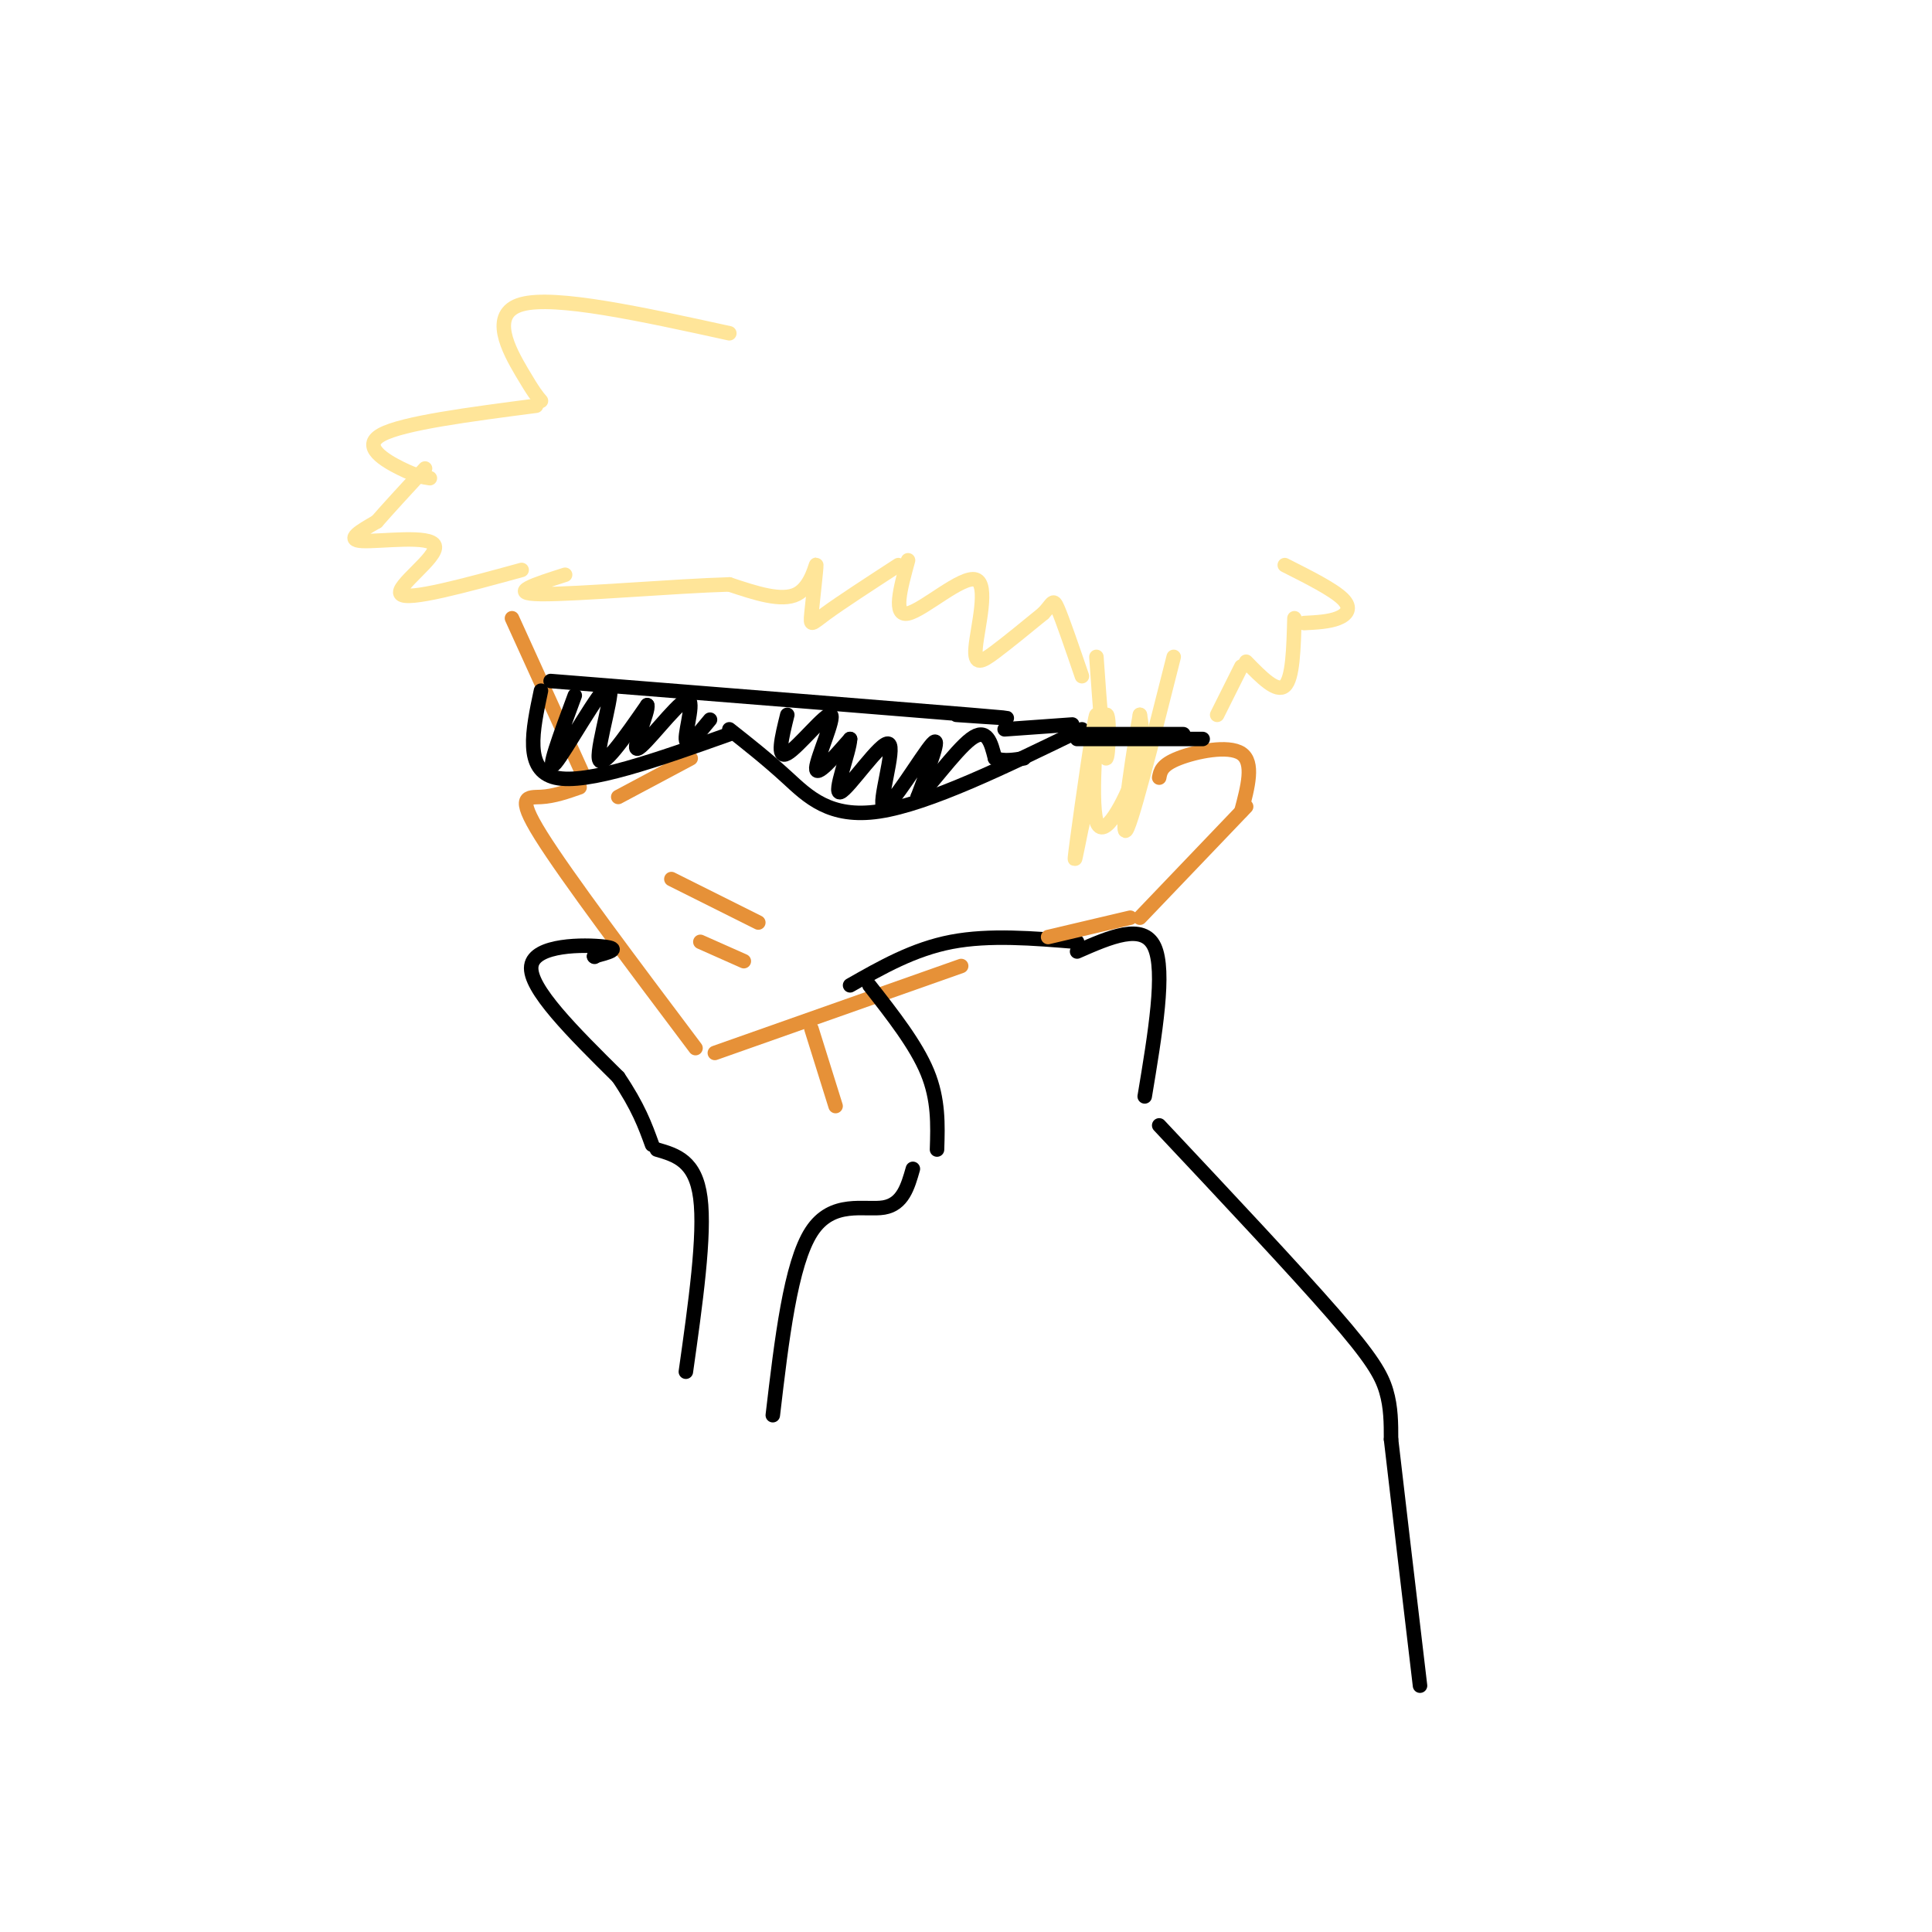 <svg viewBox='0 0 400 400' version='1.1' xmlns='http://www.w3.org/2000/svg' xmlns:xlink='http://www.w3.org/1999/xlink'><g fill='none' stroke='rgb(230,145,56)' stroke-width='3' stroke-linecap='round' stroke-linejoin='round'><path d='M106,128c0.000,0.000 15.000,33.000 15,33'/><path d='M120,163c-2.667,0.933 -5.333,1.867 -8,2c-2.667,0.133 -5.333,-0.533 0,8c5.333,8.533 18.667,26.267 32,44'/><path d='M148,218c0.000,0.000 51.000,-18.000 51,-18'/><path d='M128,165c0.000,0.000 15.000,-8.000 15,-8'/><path d='M139,182c0.000,0.000 18.000,9.000 18,9'/><path d='M145,195c0.000,0.000 9.000,4.000 9,4'/></g>
<g fill='none' stroke='rgb(0,0,0)' stroke-width='3' stroke-linecap='round' stroke-linejoin='round'><path d='M114,141c36.500,2.917 73.000,5.833 87,7c14.000,1.167 5.500,0.583 -3,0'/><path d='M112,143c-1.750,8.250 -3.500,16.500 3,18c6.500,1.500 21.250,-3.750 36,-9'/><path d='M151,151c3.889,3.067 7.778,6.133 12,10c4.222,3.867 8.778,8.533 19,7c10.222,-1.533 26.111,-9.267 42,-17'/><path d='M119,144c-3.054,8.238 -6.107,16.476 -4,14c2.107,-2.476 9.375,-15.667 11,-16c1.625,-0.333 -2.393,12.190 -2,15c0.393,2.810 5.196,-4.095 10,-11'/><path d='M134,146c0.472,1.083 -3.348,9.290 -2,9c1.348,-0.290 7.863,-9.078 10,-10c2.137,-0.922 -0.104,6.022 0,8c0.104,1.978 2.552,-1.011 5,-4'/><path d='M163,148c-1.149,4.649 -2.298,9.298 0,8c2.298,-1.298 8.042,-8.542 9,-8c0.958,0.542 -2.869,8.869 -3,11c-0.131,2.131 3.435,-1.935 7,-6'/><path d='M176,153c-0.038,2.446 -3.635,11.562 -2,11c1.635,-0.562 8.500,-10.800 10,-10c1.500,0.800 -2.365,12.638 -1,13c1.365,0.362 7.962,-10.754 10,-13c2.038,-2.246 -0.481,4.377 -3,11'/><path d='M190,165c1.756,-1.133 7.644,-9.467 11,-12c3.356,-2.533 4.178,0.733 5,4'/><path d='M206,157c1.833,0.667 3.917,0.333 6,0'/><path d='M208,151c0.000,0.000 14.000,-1.000 14,-1'/><path d='M223,195c-9.083,-0.750 -18.167,-1.500 -26,0c-7.833,1.500 -14.417,5.250 -21,9'/><path d='M180,204c4.833,6.167 9.667,12.333 12,18c2.333,5.667 2.167,10.833 2,16'/><path d='M123,198c0.000,0.000 0.100,0.100 0.1,0.1'/><path d='M123,198c2.911,-0.778 5.822,-1.556 2,-2c-3.822,-0.444 -14.378,-0.556 -15,4c-0.622,4.556 8.689,13.778 18,23'/><path d='M128,223c4.167,6.167 5.583,10.083 7,14'/></g>
<g fill='none' stroke='rgb(230,145,56)' stroke-width='3' stroke-linecap='round' stroke-linejoin='round'><path d='M168,213c0.000,0.000 5.000,16.000 5,16'/></g>
<g fill='none' stroke='rgb(0,0,0)' stroke-width='3' stroke-linecap='round' stroke-linejoin='round'><path d='M189,242c-1.044,3.667 -2.089,7.333 -6,8c-3.911,0.667 -10.689,-1.667 -15,5c-4.311,6.667 -6.156,22.333 -8,38'/><path d='M136,238c4.000,1.167 8.000,2.333 9,10c1.000,7.667 -1.000,21.833 -3,36'/><path d='M223,197c6.833,-3.000 13.667,-6.000 16,-1c2.333,5.000 0.167,18.000 -2,31'/></g>
<g fill='none' stroke='rgb(255,229,153)' stroke-width='3' stroke-linecap='round' stroke-linejoin='round'><path d='M186,117c-5.960,3.872 -11.920,7.745 -15,10c-3.080,2.255 -3.279,2.893 -3,0c0.279,-2.893 1.037,-9.317 1,-10c-0.037,-0.683 -0.868,4.376 -4,6c-3.132,1.624 -8.566,-0.188 -14,-2'/><path d='M151,121c-11.067,0.311 -31.733,2.089 -39,2c-7.267,-0.089 -1.133,-2.044 5,-4'/><path d='M108,118c-11.821,3.238 -23.643,6.476 -25,5c-1.357,-1.476 7.750,-7.667 7,-10c-0.750,-2.333 -11.357,-0.810 -15,-1c-3.643,-0.190 -0.321,-2.095 3,-4'/><path d='M78,108c2.167,-2.500 6.083,-6.750 10,-11'/><path d='M188,116c-1.601,5.845 -3.203,11.691 0,11c3.203,-0.691 11.209,-7.917 14,-7c2.791,0.917 0.367,9.978 0,14c-0.367,4.022 1.324,3.006 4,1c2.676,-2.006 6.338,-5.003 10,-8'/><path d='M216,127c2.000,-2.089 2.000,-3.311 3,-1c1.000,2.311 3.000,8.156 5,14'/><path d='M227,136c0.733,10.378 1.467,20.756 2,21c0.533,0.244 0.867,-9.644 0,-9c-0.867,0.644 -2.933,11.822 -5,23'/><path d='M224,171c-1.276,6.205 -1.966,10.218 -1,3c0.966,-7.218 3.589,-25.667 4,-26c0.411,-0.333 -1.389,17.449 0,22c1.389,4.551 5.968,-4.128 8,-10c2.032,-5.872 1.516,-8.936 1,-12'/><path d='M236,148c-0.956,5.067 -3.844,23.733 -3,24c0.844,0.267 5.422,-17.867 10,-36'/></g>
<g fill='none' stroke='rgb(230,145,56)' stroke-width='3' stroke-linecap='round' stroke-linejoin='round'><path d='M240,161c0.244,-1.311 0.489,-2.622 4,-4c3.511,-1.378 10.289,-2.822 13,-1c2.711,1.822 1.356,6.911 0,12'/><path d='M258,167c0.000,0.000 -22.000,23.000 -22,23'/><path d='M234,190c0.000,0.000 -17.000,4.000 -17,4'/></g>
<g fill='none' stroke='rgb(0,0,0)' stroke-width='3' stroke-linecap='round' stroke-linejoin='round'><path d='M223,152c0.000,0.000 22.000,0.000 22,0'/><path d='M223,153c0.000,0.000 26.000,0.000 26,0'/></g>
<g fill='none' stroke='rgb(255,229,153)' stroke-width='3' stroke-linecap='round' stroke-linejoin='round'><path d='M89,99c-1.378,-0.200 -2.756,-0.400 -6,-2c-3.244,-1.600 -8.356,-4.600 -4,-7c4.356,-2.400 18.178,-4.200 32,-6'/><path d='M112,83c-0.733,-0.844 -1.467,-1.689 -4,-6c-2.533,-4.311 -6.867,-12.089 0,-14c6.867,-1.911 24.933,2.044 43,6'/><path d='M252,148c0.000,0.000 5.000,-10.000 5,-10'/><path d='M258,137c3.167,3.250 6.333,6.500 8,5c1.667,-1.500 1.833,-7.750 2,-14'/><path d='M270,129c2.578,-0.133 5.156,-0.267 7,-1c1.844,-0.733 2.956,-2.067 1,-4c-1.956,-1.933 -6.978,-4.467 -12,-7'/></g>
<g fill='none' stroke='rgb(0,0,0)' stroke-width='3' stroke-linecap='round' stroke-linejoin='round'><path d='M240,233c14.000,14.911 28.000,29.822 36,39c8.000,9.178 10.000,12.622 11,16c1.000,3.378 1.000,6.689 1,10'/><path d='M288,298c1.167,10.167 3.583,30.583 6,51'/></g>
</svg>